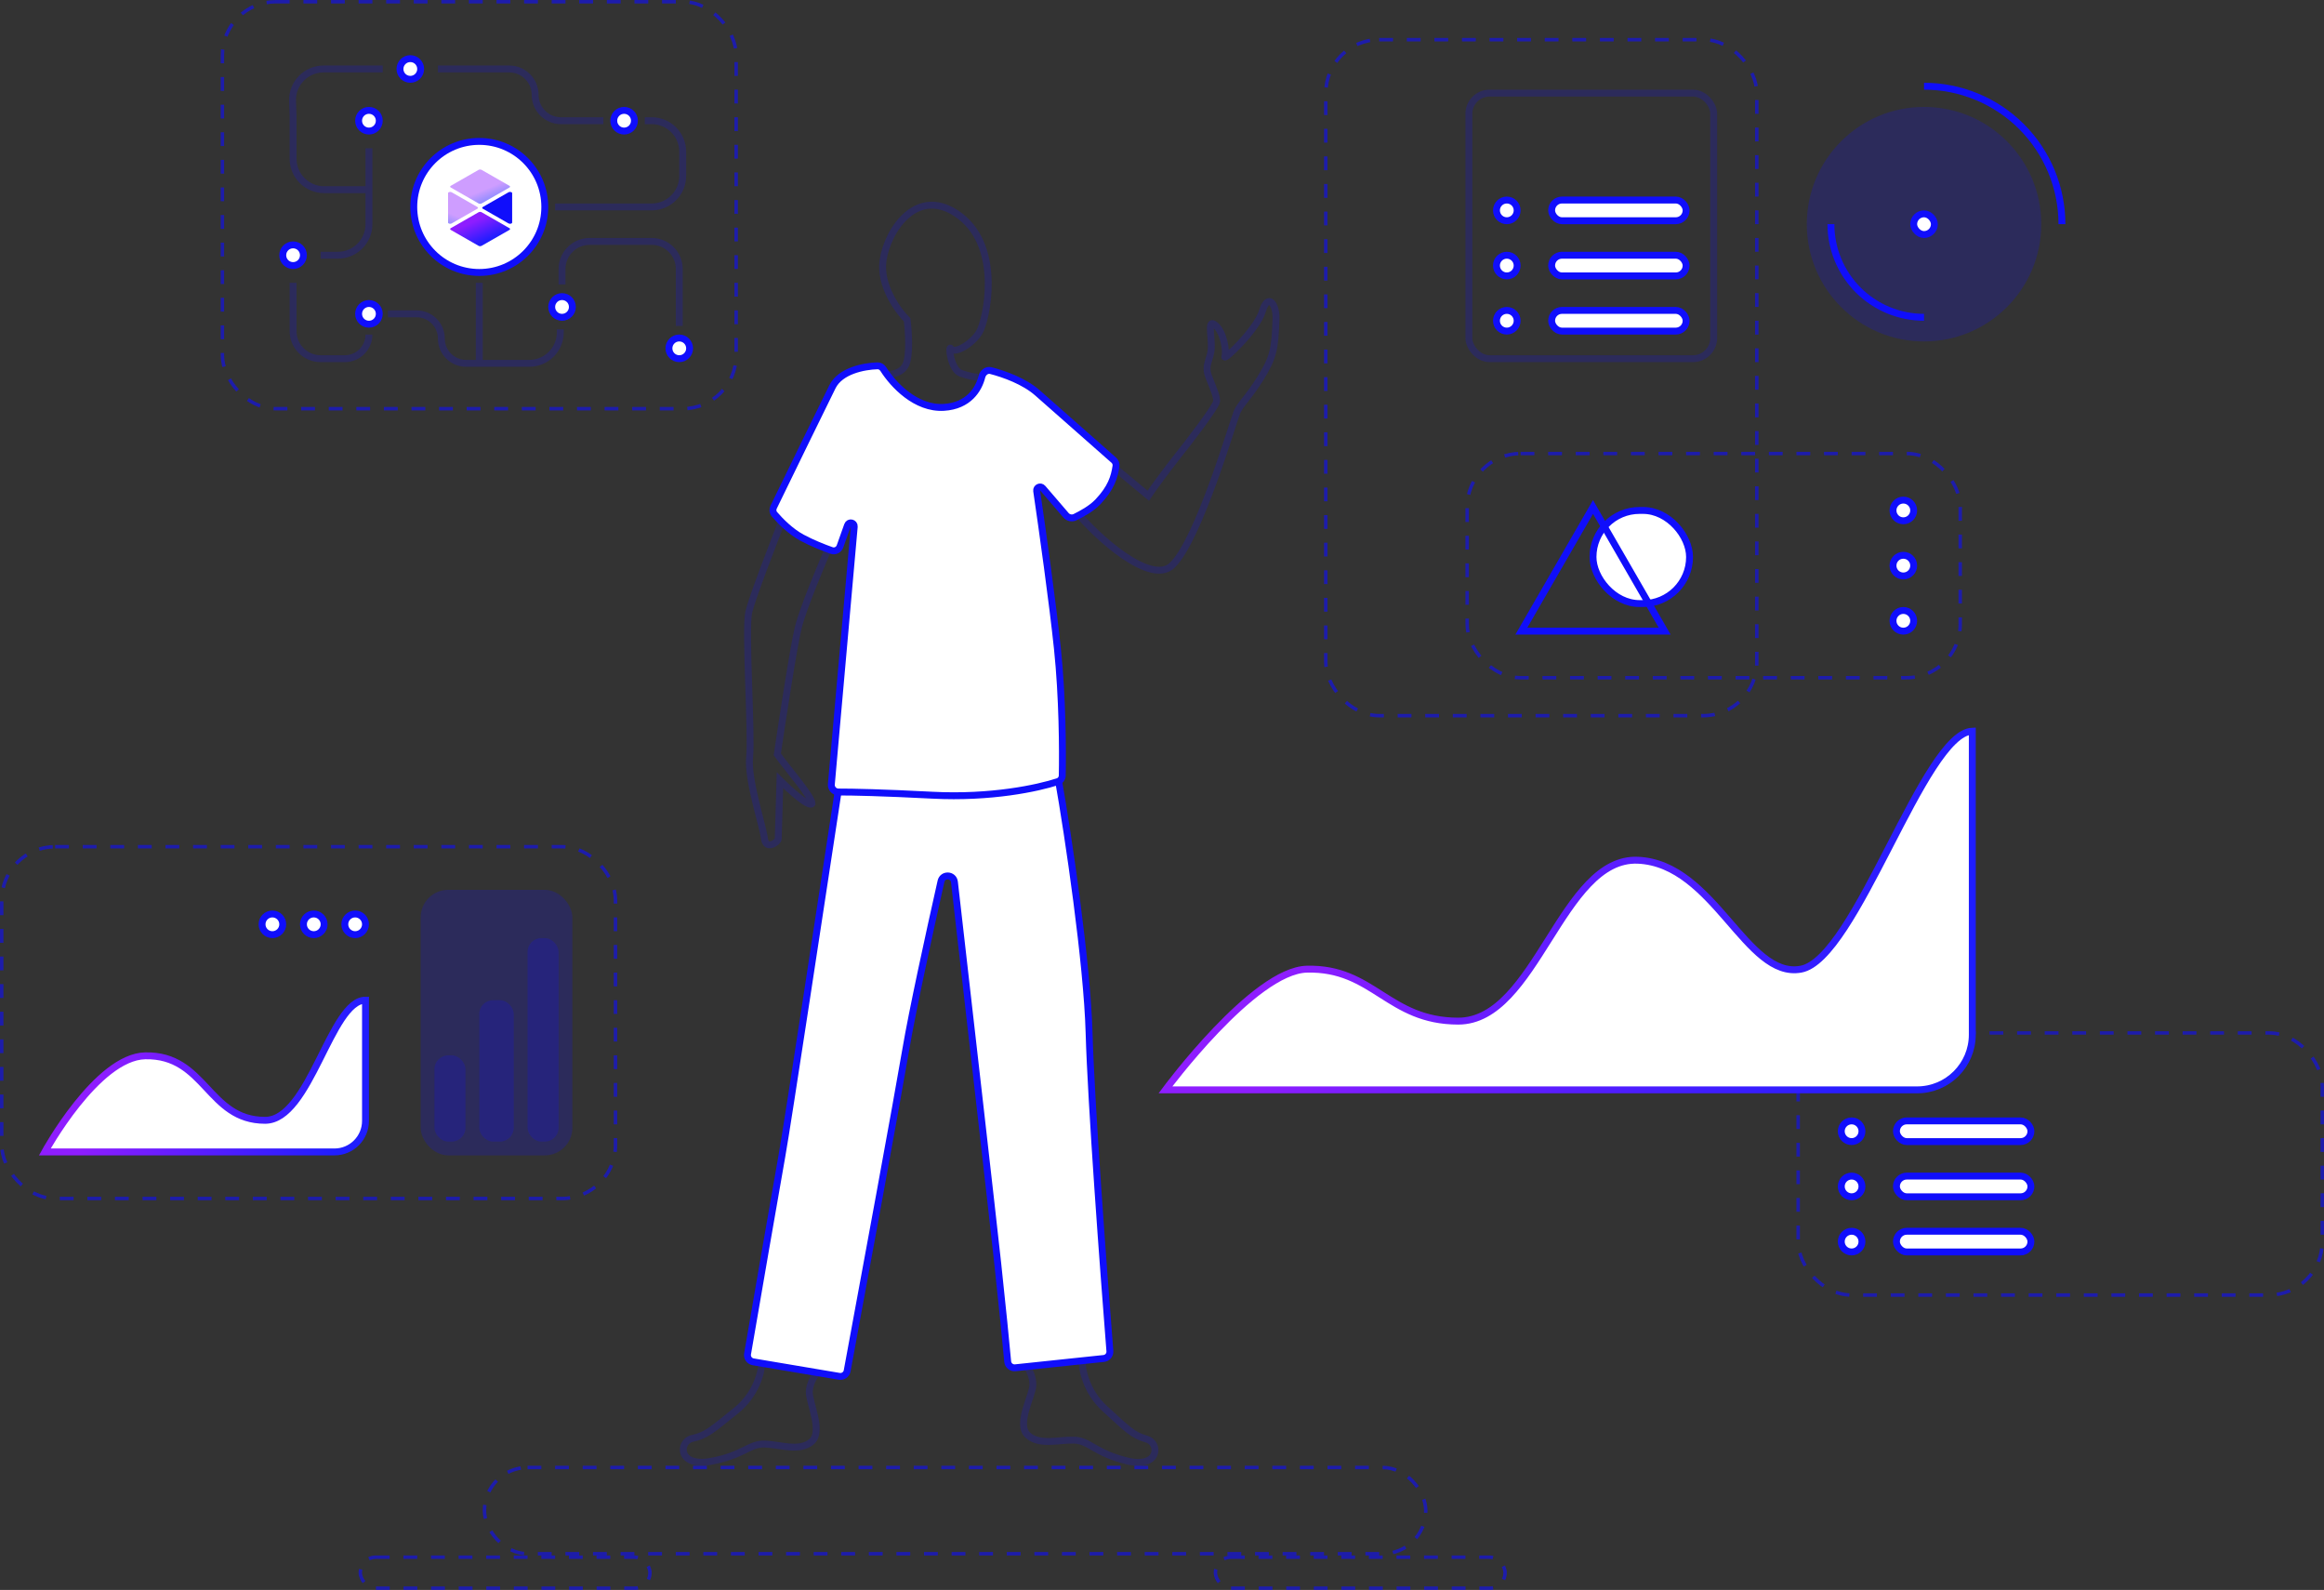 <svg width="674" height="461" viewBox="0 0 674 461" fill="none" xmlns="http://www.w3.org/2000/svg">
<rect x="0" y="0" width="674" height="461" fill="#333333" stroke="none"/>
<rect x="521.5" y="299.5" width="152" height="76" rx="15.5" stroke="#100EFB" stroke-opacity="0.6" stroke-dasharray="4 4"/>
<path opacity="0.2" d="M227.507 149.246C224.441 156.991 218.079 173.475 217.16 177.45C216.011 182.418 218.098 212.994 217.404 219.476C216.71 225.958 221.304 239.601 221.699 243.115C222.095 246.628 225.668 244.234 225.698 243.234C225.721 242.435 226.046 231.573 226.205 226.242C228.958 228.992 234.672 234.198 235.507 233.023C235.567 231.024 228.309 222.803 225.43 218.715C226.895 208.755 230.166 187.443 231.533 181.881C232.9 176.319 238.608 162.751 241.291 156.661" stroke="#100EFB" stroke-width="2"/>
<path opacity="0.2" d="M321.788 134.395L333.014 143.734C334.411 141.608 338.786 135.698 341.354 132.479C344.472 128.57 352.797 117.814 352.842 116.314C352.887 114.815 351.947 112.786 350.552 109.243C349.157 105.7 351.201 104.261 351.306 100.762C351.41 97.264 350.061 92.221 352.5 94.295C354.939 96.369 355.774 101.896 355.229 103.381C354.685 104.865 364.464 95.653 366.128 90.2C367.792 84.748 370.186 88.321 370.067 92.319C369.798 101.315 369.223 103.798 365.545 109.691C361.868 115.584 359.824 117.024 358.75 119.493C357.675 121.962 347.634 156.677 339.913 163.95C333.736 169.768 318.147 155.796 311.874 148.105" stroke="#100EFB" stroke-width="2"/>
<circle opacity="0.2" cx="558" cy="65" r="34" fill="#100EFB"/>
<path d="M598 65C598 59.747 596.965 54.546 594.955 49.693C592.945 44.84 589.999 40.43 586.284 36.716C582.57 33.001 578.16 30.055 573.307 28.045C568.454 26.035 563.253 25 558 25" stroke="#100EFB" stroke-width="2"/>
<path d="M531 65C531 68.546 531.698 72.057 533.055 75.332C534.412 78.608 536.401 81.585 538.908 84.092C541.415 86.599 544.392 88.588 547.668 89.945C550.943 91.302 554.454 92 558 92" stroke="#100EFB" stroke-width="2"/>
<path d="M226.742 335.306C228.631 324.741 238.396 259.883 243.246 228.359C243.391 227.414 244.181 226.73 245.136 226.69L304.863 224.214C305.859 224.173 306.732 224.865 306.907 225.846C309.864 242.409 315.295 279.348 315.853 299.453C316.415 319.707 320.013 368.186 321.886 391.743C321.972 392.825 321.18 393.77 320.1 393.884L294.454 396.584C293.343 396.701 292.352 395.889 292.249 394.777C291.754 389.454 290.712 378.76 289.347 366.191C287.936 353.191 281.059 292.929 276.803 255.738C276.548 253.506 273.398 253.344 272.904 255.535C269.359 271.264 264.584 293.146 262.682 304.366C260.312 318.353 250.593 371.046 245.692 397.471C245.493 398.544 244.472 399.245 243.396 399.064L218.447 394.859C217.355 394.675 216.619 393.65 216.806 392.558C219.556 376.575 224.899 345.613 226.742 335.306Z" fill="white" stroke="#100EFB" stroke-width="2"/>
<path opacity="0.2" d="M256.109 108.55C257.77 108.767 261.413 108.509 262.696 105.746C263.979 102.983 263.49 95.932 263.085 92.752C260.332 90.002 255.081 82.708 256.096 75.535C257.364 66.569 266.264 53.329 278.489 62.699C290.715 72.068 286.089 92.939 283.986 96.378C281.882 99.817 276.795 102.666 275.84 101.137C274.885 99.607 275.661 107.134 278.629 108.223C281.004 109.094 282.931 109.352 283.597 109.372" stroke="#100EFB" stroke-width="2"/>
<path d="M273.752 118.114C265.563 118.612 258.983 111.456 256.183 107.036C255.807 106.442 255.174 106.047 254.471 106.069C250.497 106.191 243.731 107.498 241.416 112.145C238.952 117.089 229.349 136.797 224.366 147.04C224.037 147.715 224.113 148.516 224.598 149.09C226.24 151.035 229.285 154.116 232.604 155.902C235.568 157.496 238.917 158.818 241.168 159.611C242.176 159.967 243.262 159.421 243.621 158.414L245.808 152.269C246.201 151.163 247.85 151.523 247.746 152.693L241.107 227.4C240.999 228.607 241.978 229.646 243.19 229.643C247.243 229.635 255.869 229.814 270.391 230.564C287.395 231.442 300.973 228.536 306.783 226.628C307.552 226.375 308.055 225.659 308.072 224.85C308.226 217.606 308.134 202.053 306.675 188.129C305.272 174.748 302.335 153.823 300.649 142.337C300.504 141.345 301.749 140.78 302.403 141.541L309.175 149.418C309.818 150.167 310.935 150.375 311.819 149.934C313.639 149.025 316.5 147.533 318.455 145.462C322.191 141.504 323.175 138.417 323.657 135.161C323.753 134.508 323.505 133.86 323.01 133.424C317.025 128.156 305.362 117.883 300.889 113.923C297.08 110.551 291.2 108.444 287.356 107.453C286.172 107.148 285.053 108.055 284.758 109.242C283.85 112.898 280.911 117.678 273.752 118.114Z" fill="white" stroke="#100EFB" stroke-width="2"/>
<path opacity="0.2" d="M220.952 395.16C220.872 397.826 219.277 404.314 213.536 408.945C206.36 414.733 204.816 416.187 200.788 417.067C196.76 417.948 196.536 425.444 206.091 423.729C215.647 422.014 217.25 418.56 221.748 418.694C226.246 418.829 231.684 420.992 235.272 418.098C238.86 415.204 234.616 406.573 234.706 403.575C234.778 401.176 236.178 398.95 236.869 398.137" stroke="#100EFB" stroke-width="2"/>
<path opacity="0.2" d="M313.817 394.125C313.727 396.79 314.905 403.367 320.339 408.354C327.132 414.588 328.581 416.137 332.544 417.272C336.508 418.407 336.255 425.903 326.828 423.582C317.401 421.262 316.02 417.713 311.523 417.561C307.026 417.409 301.461 419.222 298.065 416.105C294.668 412.988 299.453 404.645 299.555 401.647C299.636 399.248 298.38 396.938 297.742 396.082" stroke="#100EFB" stroke-width="2"/>
<rect x="140.5" y="425.5" width="273" height="25" rx="12.5" stroke="#100EFB" stroke-opacity="0.6" stroke-dasharray="4 4"/>
<rect x="352.5" y="451.5" width="84" height="9" rx="4.5" stroke="#100EFB" stroke-opacity="0.6" stroke-dasharray="4 4"/>
<rect x="384.5" y="11.5" width="125" height="196" rx="15.5" stroke="#100EFB" stroke-opacity="0.6" stroke-dasharray="4 4"/>
<rect opacity="0.2" x="426" y="27" width="71" height="77" rx="6" stroke="#100EFB" stroke-width="2"/>
<rect x="450" y="58" width="39" height="6" rx="3" fill="white" stroke="#100EFB" stroke-width="2"/>
<rect x="550" y="325" width="39" height="6" rx="3" fill="white" stroke="#100EFB" stroke-width="2"/>
<rect x="450" y="90" width="39" height="6" rx="3" fill="white" stroke="#100EFB" stroke-width="2"/>
<rect x="550" y="357" width="39" height="6" rx="3" fill="white" stroke="#100EFB" stroke-width="2"/>
<rect x="450" y="74" width="39" height="6" rx="3" fill="white" stroke="#100EFB" stroke-width="2"/>
<rect x="550" y="341" width="39" height="6" rx="3" fill="white" stroke="#100EFB" stroke-width="2"/>
<rect x="555" y="62" width="6" height="6" rx="3" fill="white" stroke="#100EFB" stroke-width="2"/>
<rect x="462" y="148" width="28" height="27" rx="13.5" fill="white" stroke="#100EFB" stroke-width="2"/>
<rect x="104.5" y="451.5" width="84" height="9" rx="4.5" stroke="#100EFB" stroke-opacity="0.6" stroke-dasharray="4 4"/>
<rect x="425.5" y="131.5" width="143" height="65" rx="15.5" stroke="#100EFB" stroke-opacity="0.6" stroke-dasharray="4 4"/>
<rect x="0.5" y="245.5" width="178" height="102" rx="15.5" stroke="#100EFB" stroke-opacity="0.6" stroke-dasharray="4 4"/>
<rect opacity="0.2" x="122" y="258" width="44" height="77" rx="8" fill="#100EFB"/>
<rect opacity="0.2" x="126" y="306" width="9" height="25" rx="4" fill="#100EFB"/>
<rect opacity="0.2" x="139" y="290" width="10" height="41" rx="4" fill="#100EFB"/>
<rect opacity="0.2" x="153" y="272" width="9" height="59" rx="4" fill="#100EFB"/>
<path d="M42.118 306.133C28.094 306.427 13 334 13 334H97C101.971 334 106 329.971 106 325V290C95.898 290 89.955 324.833 76.882 324.833C60.243 324.833 59.649 305.767 42.118 306.133Z" fill="white" stroke="url(#paint0_linear_548_5785)" stroke-width="2"/>
<path d="M441.215 183L462 147L482.785 183H441.215Z" stroke="#100EFB" stroke-width="2"/>
<path d="M379.01 281.009C363.571 281.398 338 316 338 316H556C564.837 316 572 308.837 572 300V212C558.008 212.486 538.227 278.093 522.305 281.009C506.384 283.925 497.217 250.393 475.023 249.421C452.829 248.449 445.592 296.075 422.915 296.075C402.56 296.075 398.309 280.523 379.01 281.009Z" fill="white" stroke="url(#paint1_linear_548_5785)" stroke-width="2"/>
<rect x="64.5" y="0.5" width="149" height="118" rx="15.5" stroke="#100EFB" stroke-opacity="0.6" stroke-dasharray="4 4"/>
<path opacity="0.2" d="M161 60H179.5H189C193.971 60 198 55.971 198 51V44C198 39.029 193.971 35 189 35H187" stroke="#100EFB" stroke-width="2"/>
<path opacity="0.2" d="M93 74H98C102.971 74 107 69.971 107 65V55M107 55H94C89.029 55 85 50.971 85 46V33.5L84.846 29.333C84.657 24.235 88.738 20 93.84 20H111M107 55V43" stroke="#100EFB" stroke-width="2"/>
<path opacity="0.2" d="M127 20H147.698C151.84 20 155.198 23.358 155.198 27.5V27.5C155.198 31.642 158.556 35 162.698 35H175" stroke="#100EFB" stroke-width="2"/>
<path opacity="0.2" d="M139 82V105.349M139 105.349H153.5C158.471 105.349 162.5 101.32 162.5 96.349V95.5M139 105.349L135.174 105.349C131.212 105.349 128 102.137 128 98.175V98.175C128 94.212 124.788 91 120.826 91H112.5" stroke="#100EFB" stroke-width="2"/>
<circle cx="119" cy="20" r="3" fill="white" stroke="#100EFB" stroke-width="2"/>
<circle cx="107" cy="35" r="3" fill="white" stroke="#100EFB" stroke-width="2"/>
<circle cx="85" cy="74" r="3" fill="white" stroke="#100EFB" stroke-width="2"/>
<circle cx="181" cy="35" r="3" fill="white" stroke="#100EFB" stroke-width="2"/>
<circle cx="163" cy="89" r="3" fill="white" stroke="#100EFB" stroke-width="2"/>
<circle cx="103" cy="268" r="3" fill="white" stroke="#100EFB" stroke-width="2"/>
<circle cx="91" cy="268" r="3" fill="white" stroke="#100EFB" stroke-width="2"/>
<circle cx="79" cy="268" r="3" fill="white" stroke="#100EFB" stroke-width="2"/>
<circle cx="107" cy="91" r="3" fill="white" stroke="#100EFB" stroke-width="2"/>
<circle cx="197" cy="101" r="3" fill="white" stroke="#100EFB" stroke-width="2"/>
<path opacity="0.2" d="M163 82.477V78C163 73.582 166.582 70 171 70H189C193.418 70 197 73.582 197 78V94.5" stroke="#100EFB" stroke-width="2"/>
<path opacity="0.2" d="M107 97V97C107 100.866 103.866 104 100 104H93C88.582 104 85 100.418 85 96V82" stroke="#100EFB" stroke-width="2"/>
<circle cx="139" cy="60" r="19" fill="white" stroke="#100EFB" stroke-width="2"/>
<path d="M138.804 61.537C139.044 61.4 139.433 61.4 139.672 61.537L147.748 66.16C147.987 66.297 147.987 66.52 147.748 66.657L139.672 71.28C139.433 71.417 139.044 71.417 138.804 71.28L130.729 66.657C130.489 66.52 130.489 66.297 130.729 66.16L138.804 61.537Z" fill="url(#paint2_linear_548_5785)"/>
<path d="M138.804 49.248C139.044 49.111 139.433 49.111 139.672 49.248L147.748 53.872C147.987 54.009 147.987 54.231 147.748 54.368L139.672 58.992C139.433 59.129 139.044 59.129 138.804 58.992L130.729 54.368C130.489 54.231 130.489 54.009 130.729 53.872L138.804 49.248Z" fill="url(#paint3_linear_548_5785)"/>
<path d="M147.486 55.744C147.872 55.523 148.533 55.679 148.533 55.992V64.536C148.533 64.849 147.872 65.006 147.486 64.784L140.024 60.513C139.784 60.376 139.784 60.153 140.024 60.016L147.486 55.744Z" fill="#100EFB"/>
<path d="M130.991 55.744C130.604 55.523 129.943 55.679 129.943 55.992V64.536C129.943 64.849 130.604 65.006 130.991 64.784L138.453 60.513C138.693 60.376 138.693 60.153 138.453 60.016L130.991 55.744Z" fill="url(#paint4_linear_548_5785)"/>
<circle cx="552" cy="148" r="3" fill="white" stroke="#100EFB" stroke-width="2"/>
<circle cx="437" cy="61" r="3" fill="white" stroke="#100EFB" stroke-width="2"/>
<circle cx="537" cy="328" r="3" fill="white" stroke="#100EFB" stroke-width="2"/>
<circle cx="437" cy="77" r="3" fill="white" stroke="#100EFB" stroke-width="2"/>
<circle cx="537" cy="344" r="3" fill="white" stroke="#100EFB" stroke-width="2"/>
<circle cx="437" cy="93" r="3" fill="white" stroke="#100EFB" stroke-width="2"/>
<circle cx="537" cy="360" r="3" fill="white" stroke="#100EFB" stroke-width="2"/>
<circle cx="552" cy="164" r="3" fill="white" stroke="#100EFB" stroke-width="2"/>
<circle cx="552" cy="180" r="3" fill="white" stroke="#100EFB" stroke-width="2"/>
<defs>
<linearGradient id="paint0_linear_548_5785" x1="39.042" y1="272.131" x2="109.034" y2="290.487" gradientUnits="userSpaceOnUse">
<stop stop-color="#8E1DFF"/>
<stop offset="1" stop-color="#1F1DFF"/>
</linearGradient>
<linearGradient id="paint1_linear_548_5785" x1="403.524" y1="169.764" x2="578.136" y2="218.512" gradientUnits="userSpaceOnUse">
<stop stop-color="#8E1DFF"/>
<stop offset="1" stop-color="#1F1DFF"/>
</linearGradient>
<linearGradient id="paint2_linear_548_5785" x1="145.375" y1="60.643" x2="148.101" y2="66.754" gradientUnits="userSpaceOnUse">
<stop stop-color="#8E1DFF"/>
<stop offset="1" stop-color="#1F1DFF"/>
</linearGradient>
<linearGradient id="paint3_linear_548_5785" x1="145.099" y1="53.04" x2="146.447" y2="56.291" gradientUnits="userSpaceOnUse">
<stop stop-color="#CE9DFF"/>
<stop offset="1" stop-color="#8D8CFF"/>
</linearGradient>
<linearGradient id="paint4_linear_548_5785" x1="124.083" y1="59.185" x2="122.734" y2="62.436" gradientUnits="userSpaceOnUse">
<stop stop-color="#CE9DFF"/>
<stop offset="1" stop-color="#8D8CFF"/>
</linearGradient>
</defs>
</svg>
